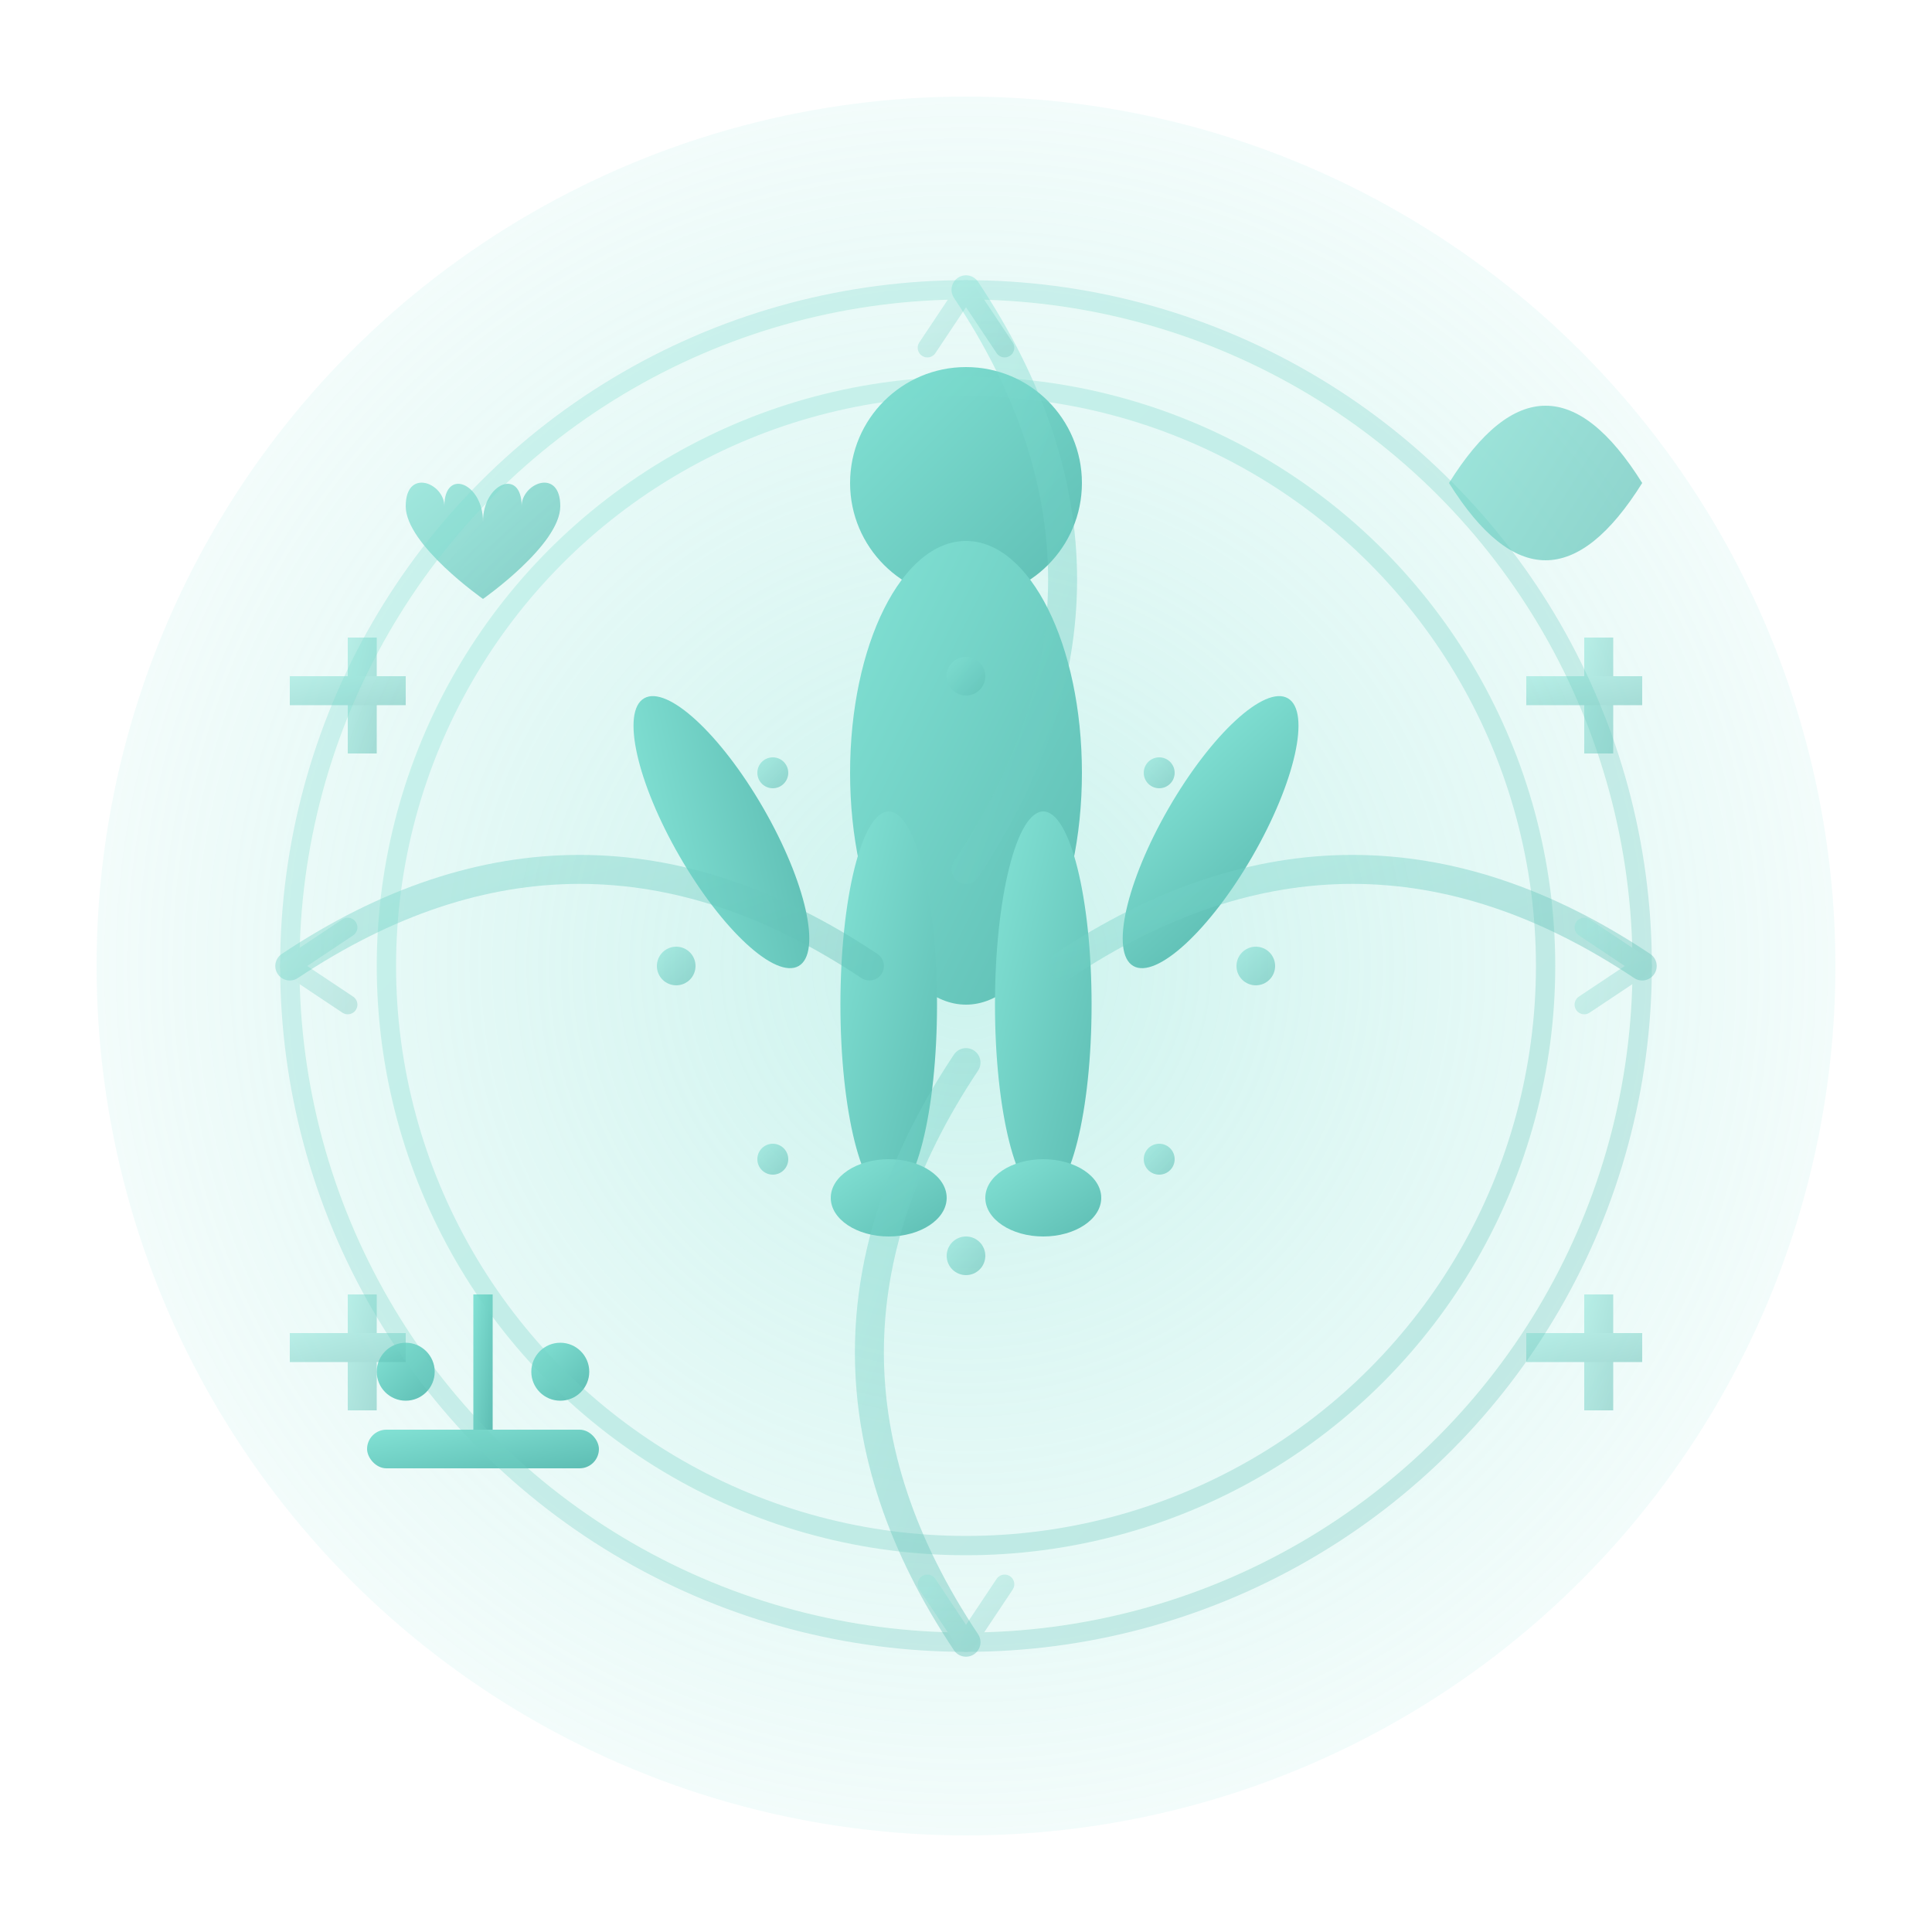 <svg xmlns="http://www.w3.org/2000/svg" viewBox="0 0 100 100">
    <defs>
        <linearGradient id="wellnessGrad" x1="0%" y1="0%" x2="100%" y2="100%">
            <stop offset="0%" style="stop-color:#83e2d5"/>
            <stop offset="100%" style="stop-color:#5dbdb3"/>
        </linearGradient>
        <radialGradient id="healthGlow" cx="50%" cy="50%" r="50%">
            <stop offset="0%" style="stop-color:#83e2d5" stop-opacity="0.4"/>
            <stop offset="100%" style="stop-color:#83e2d5" stop-opacity="0.1"/>
        </radialGradient>
    </defs>
    
    <!-- Background circle with health glow -->
    <circle cx="50" cy="50" r="45" fill="url(#healthGlow)"/>
    
    <!-- Central figure in wellness pose -->
    <g transform="translate(50,45)">
        <!-- Head -->
        <circle cx="0" cy="-20" r="6" fill="url(#wellnessGrad)"/>
        
        <!-- Body -->
        <ellipse cx="0" cy="-5" rx="6" ry="12" fill="url(#wellnessGrad)"/>
        
        <!-- Arms raised in celebration/wellness -->
        <ellipse cx="-10" cy="-8" rx="2.5" ry="8" fill="url(#wellnessGrad)" transform="rotate(-30)"/>
        <ellipse cx="10" cy="-8" rx="2.5" ry="8" fill="url(#wellnessGrad)" transform="rotate(30)"/>
        
        <!-- Legs in stable stance -->
        <ellipse cx="-4" cy="7" rx="2.5" ry="10" fill="url(#wellnessGrad)"/>
        <ellipse cx="4" cy="7" rx="2.5" ry="10" fill="url(#wellnessGrad)"/>
        
        <!-- Feet grounded -->
        <ellipse cx="-4" cy="17" rx="3" ry="2" fill="url(#wellnessGrad)"/>
        <ellipse cx="4" cy="17" rx="3" ry="2" fill="url(#wellnessGrad)"/>
    </g>
    
    <!-- Wellness symbols around the figure -->
    
    <!-- Heart symbol for cardiovascular health -->
    <g transform="translate(25,25)">
        <path d="M0,5 C0,0 -5,-2 -5,3 C-5,0 -10,-2 -10,3 C-10,8 0,15 0,15 C0,15 10,8 10,3 C10,-2 5,0 5,3 C5,-2 0,0 0,5 Z" 
              fill="url(#wellnessGrad)" opacity="0.7" transform="scale(0.4)"/>
    </g>
    
    <!-- Leaf symbol for natural health -->
    <g transform="translate(75,25)">
        <path d="M0,0 Q5,-8 10,0 Q5,8 0,0" fill="url(#wellnessGrad)" opacity="0.7"/>
        <path d="M0,0 Q5,0 10,0" stroke="url(#wellnessGrad)" stroke-width="0.5" fill="none"/>
    </g>
    
    <!-- Balance symbol -->
    <g transform="translate(25,75)">
        <rect x="-6" y="-1" width="12" height="2" rx="1" fill="url(#wellnessGrad)"/>
        <circle cx="-4" cy="-4" r="1.5" fill="url(#wellnessGrad)"/>
        <circle cx="4" cy="-4" r="1.5" fill="url(#wellnessGrad)"/>
        <rect x="-0.5" y="-8" width="1" height="7" fill="url(#wellnessGrad)"/>
    </g>
    
    <!-- Energy/vitality symbol -->
    <g transform="translate(75,75)">
        <path d="M-4,-6 L0,0 L-2,0 L2,6 L-2,0 L0,0" fill="url(#wellnessGrad)" opacity="0.7"/>
    </g>
    
    <!-- Flowing energy lines -->
    <g stroke="url(#wellnessGrad)" stroke-width="1.5" fill="none" opacity="0.4">
        <path d="M15,50 Q30,40 45,50" stroke-linecap="round"/>
        <path d="M55,50 Q70,40 85,50" stroke-linecap="round"/>
        <path d="M50,15 Q60,30 50,45" stroke-linecap="round"/>
        <path d="M50,55 Q40,70 50,85" stroke-linecap="round"/>
    </g>
    
    <!-- Wellness indicators - plus signs for positive health -->
    <g fill="url(#wellnessGrad)" opacity="0.5">
        <rect x="18" y="33" width="1.5" height="6"/>
        <rect x="15" y="35" width="6" height="1.5"/>
        
        <rect x="82" y="33" width="1.5" height="6"/>
        <rect x="79" y="35" width="6" height="1.5"/>
        
        <rect x="18" y="67" width="1.5" height="6"/>
        <rect x="15" y="69" width="6" height="1.5"/>
        
        <rect x="82" y="67" width="1.5" height="6"/>
        <rect x="79" y="69" width="6" height="1.5"/>
    </g>
    
    <!-- Circular wellness flow -->
    <g stroke="url(#wellnessGrad)" stroke-width="1" fill="none" opacity="0.3">
        <circle cx="50" cy="50" r="35"/>
        <circle cx="50" cy="50" r="30"/>
        
        <!-- Directional flow arrows -->
        <path d="M50,15 L48,18 M50,15 L52,18" stroke-linecap="round"/>
        <path d="M85,50 L82,48 M85,50 L82,52" stroke-linecap="round"/>
        <path d="M50,85 L52,82 M50,85 L48,82" stroke-linecap="round"/>
        <path d="M15,50 L18,52 M15,50 L18,48" stroke-linecap="round"/>
    </g>
    
    <!-- Mindfulness dots -->
    <g fill="url(#wellnessGrad)" opacity="0.6">
        <circle cx="50" cy="35" r="1"/>
        <circle cx="65" cy="50" r="1"/>
        <circle cx="50" cy="65" r="1"/>
        <circle cx="35" cy="50" r="1"/>
        
        <circle cx="60" cy="40" r="0.8"/>
        <circle cx="60" cy="60" r="0.8"/>
        <circle cx="40" cy="60" r="0.8"/>
        <circle cx="40" cy="40" r="0.8"/>
    </g>
</svg>
